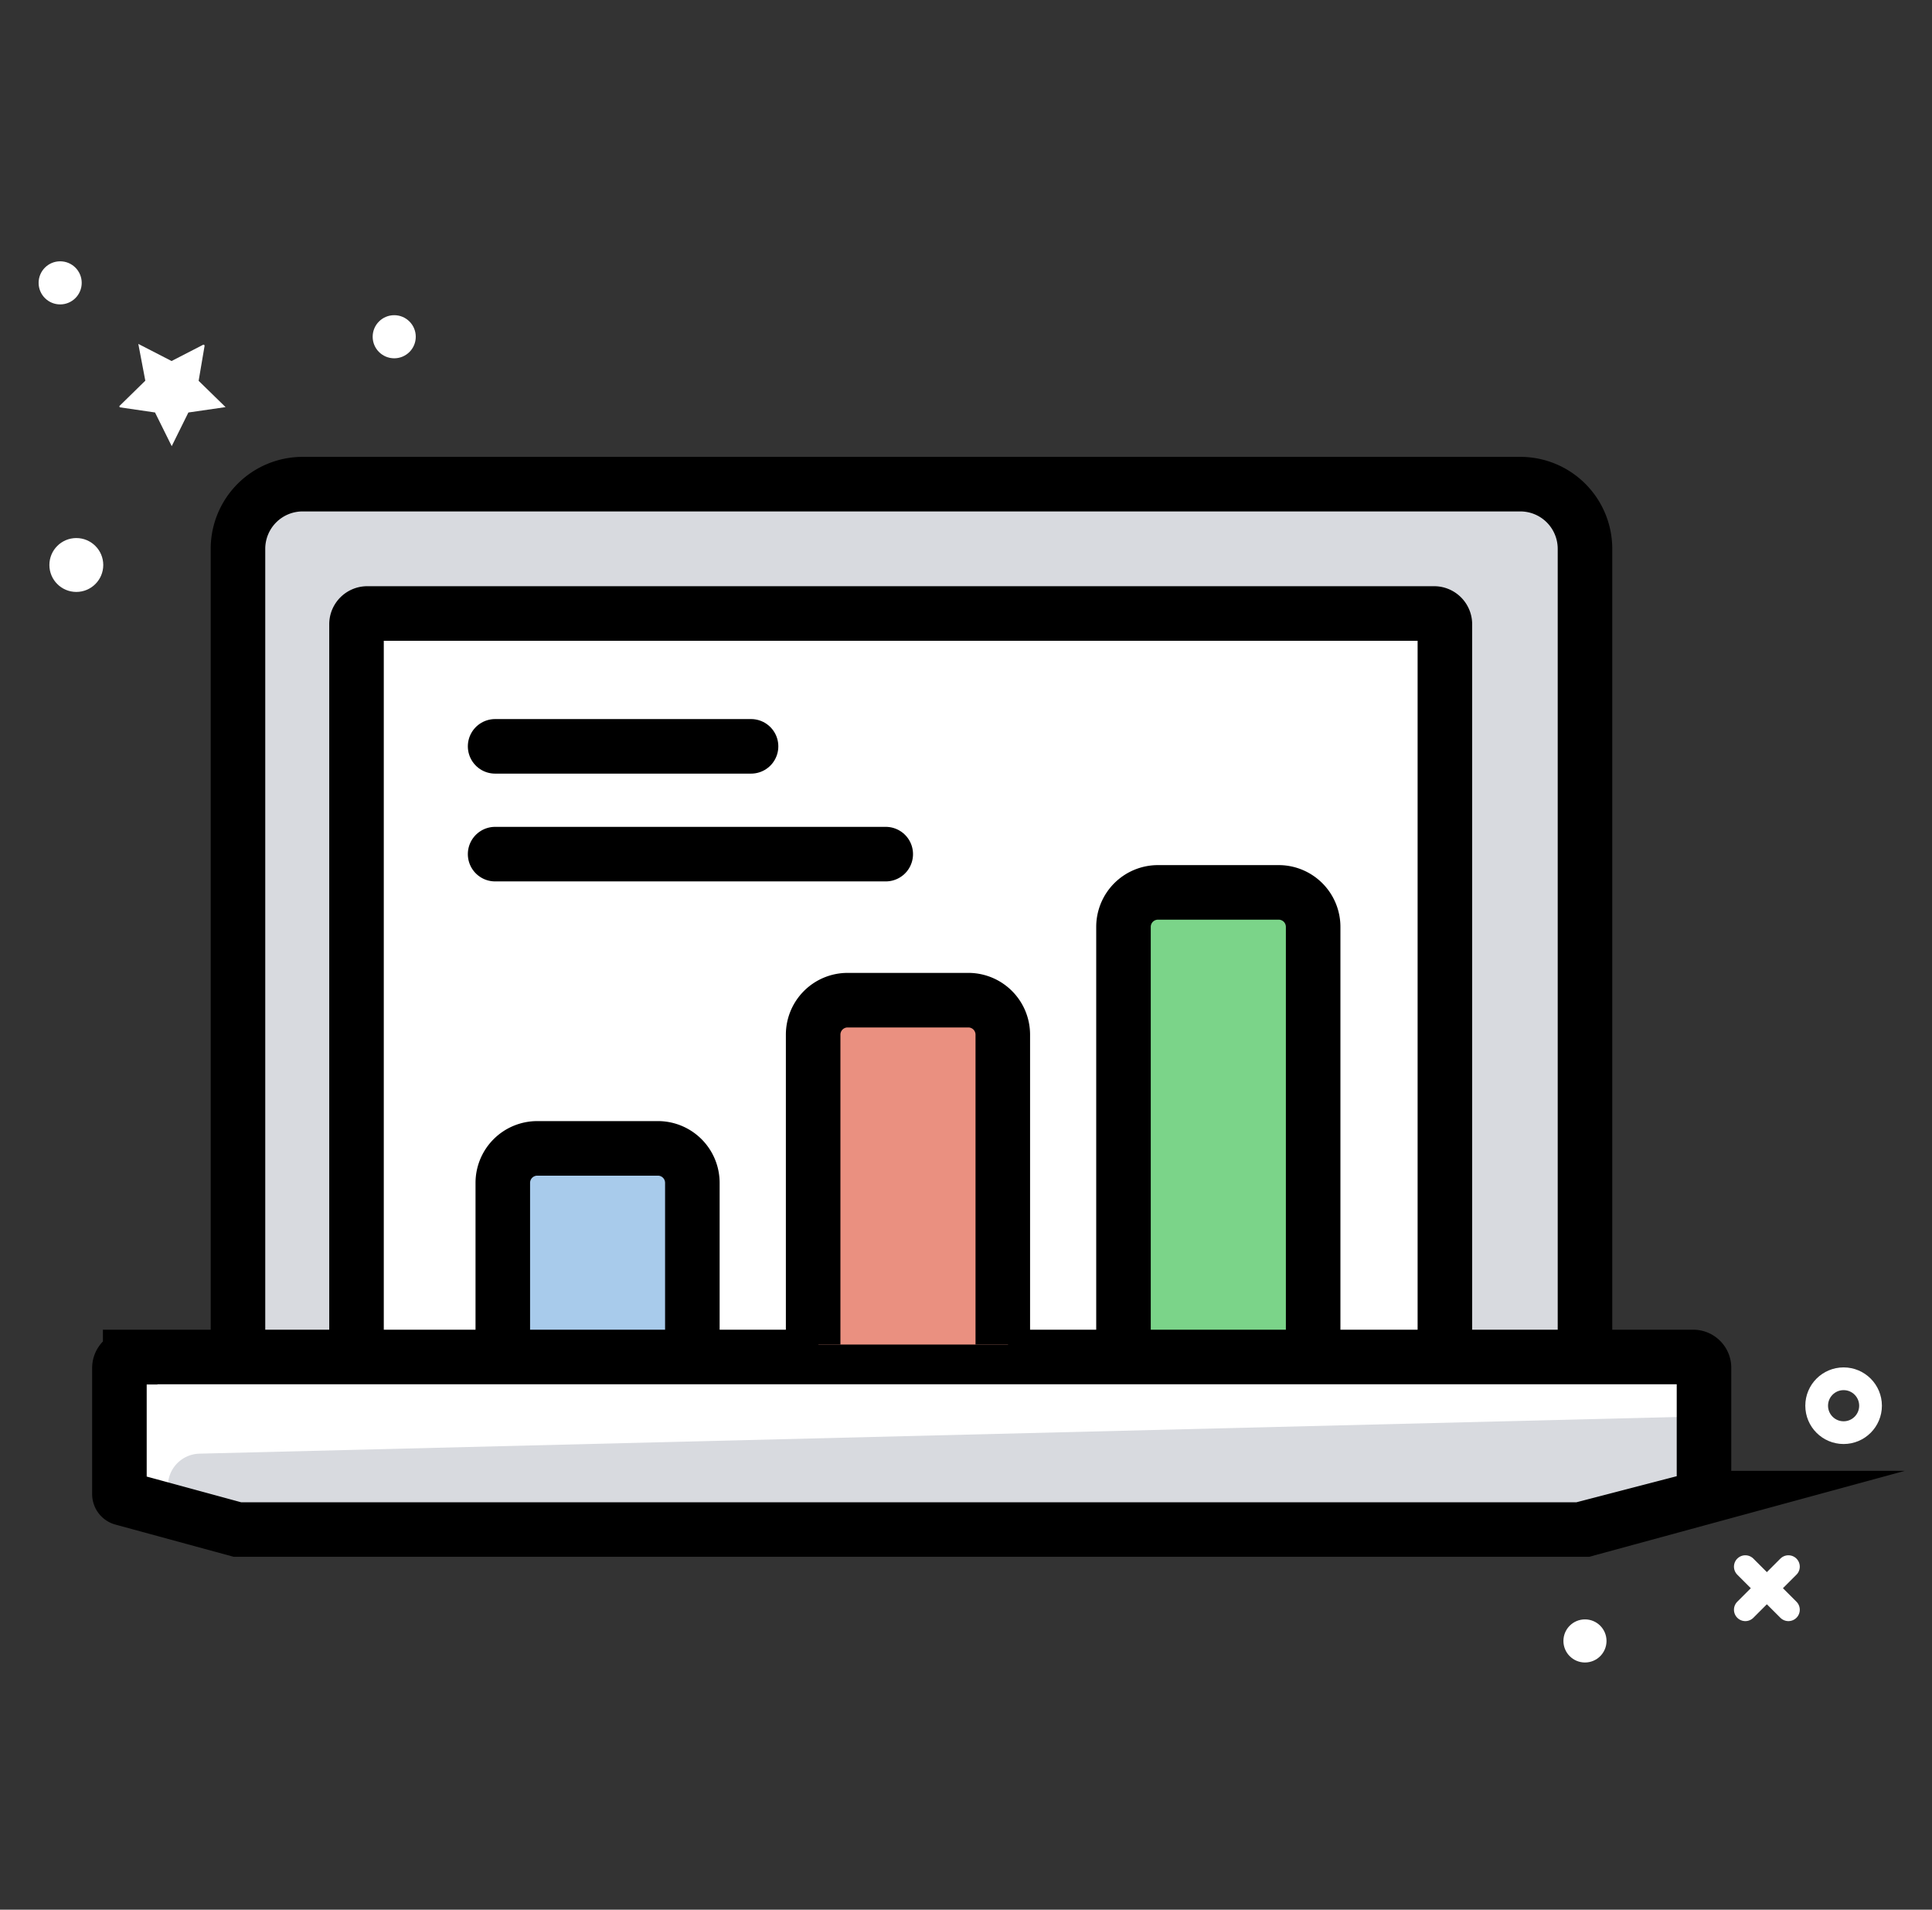 <svg xmlns="http://www.w3.org/2000/svg" width="85" height="84" viewBox="0 0 85 84">
    <rect x="0" y="0" width="85" height="84" fill="#333333" stroke="none"/>
    <defs>
        <style>
            .cls-4,.cls-5,.cls-7{fill:none}.cls-2{fill:#d8dadf}.cls-6{fill:#fff}.cls-4,.cls-7{stroke:#000;stroke-width:2.4px}.cls-4,.cls-5{stroke-linecap:round}.cls-5,.cls-7{stroke-miterlimit:10}.cls-4{stroke-linejoin:round}.cls-5{stroke:#fff}
        </style>
    </defs>
    <g id="_13508300921554897556" transform="translate(-0.161 -0.254)">
        <path id="Rectangle_16934" fill="none" d="M0 0H85V84H0z" transform="translate(0.161 0.254)"/>
        <path id="Path_7459" d="M78.663 39.985v35.557H72.5V43.3a.474.474 0 0 0-.474-.474H25.089a.474.474 0 0 0-.474.474v32.148l-.083.095H19.4V39.985a2.845 2.845 0 0 1 2.845-2.845h53.573a2.845 2.845 0 0 1 2.845 2.845z" class="cls-2" transform="translate(-8.769 -15.59)"/>
        <path id="Path_7460" fill="#fff" stroke="#000" stroke-linecap="round" stroke-miterlimit="10" stroke-width="2.4px" d="M28.2 79.453V47.214a.474.474 0 0 1 .474-.474H75.61a.474.474 0 0 1 .474.474v32.239" transform="translate(-12.354 -19.501)"/>
        <path id="Path_7461" d="M80.293 102.414v5.686l-5.215 1.422H15.815L10.6 108.1v-5.689a.474.474 0 0 1 .474-.474h68.745a.474.474 0 0 1 .474.477z" class="cls-2" transform="translate(-5.185 -41.988)"/>
        <path id="Line_1" d="M0 0L11.26 0" class="cls-4" transform="translate(21.944 33.083)"/>
        <path id="Line_2" d="M0 0L17.186 0" class="cls-4" transform="translate(21.944 37.824)"/>
        <circle id="Ellipse_150" cx="1.185" cy="1.185" r="1.185" class="cls-5" transform="translate(80.087 60.901)"/>
        <circle id="Ellipse_151" cx=".948" cy=".948" r=".948" class="cls-6" transform="translate(68.945 71.485)"/>
        <circle id="Ellipse_152" cx=".948" cy=".948" r=".948" class="cls-6" transform="translate(1.86 11.748)"/>
        <path id="Line_3" d="M0 0L1.896 1.896" class="cls-5" transform="translate(76.948 69.165)"/>
        <path id="Line_4" d="M1.896 0L0 1.896" class="cls-5" transform="translate(76.948 69.165)"/>
        <circle id="Ellipse_153" cx=".948" cy=".948" r=".948" class="cls-6" transform="translate(16.557 14.118)"/>
        <path id="Path_7462" d="M12.893 27.483l1.381-.711a.047.047 0 0 1 .071.047l-.261 1.535 1.185 1.156-1.636.237-.733 1.481-.735-1.482-1.541-.225a.047.047 0 0 1 0-.083l1.114-1.09-.308-1.618z" class="cls-6" transform="translate(-5.184 -11.349)"/>
        <circle id="Ellipse_154" cx="1.185" cy="1.185" r="1.185" class="cls-6" transform="translate(2.334 23.921)"/>
        <path id="Path_7463" d="M13.969 106.346l65.924-1.636v-2.133a.237.237 0 0 0-.237-.237H10.911a.711.711 0 0 0-.711.711v5.215l2.371.646v-1.144a1.422 1.422 0 0 1 1.4-1.422z" class="cls-6" transform="translate(-5.022 -42.151)"/>
        <path id="Path_7464" d="M19.4 75.542V39.985a2.845 2.845 0 0 1 2.845-2.845h53.573a2.845 2.845 0 0 1 2.845 2.845v35.557" class="cls-7" transform="translate(-8.769 -15.59)"/>
        <path id="Path_7465" fill="#7bd489" d="M93.484 68.957v18.372H85.14V68.957a1.517 1.517 0 0 1 1.517-1.517h5.334a1.517 1.517 0 0 1 1.493 1.517z" transform="translate(-35.55 -27.933)"/>
        <path id="Path_7466" fill="#a8cbeb" d="M47.4 87.957v7.586h-8.34v-7.586a1.517 1.517 0 0 1 1.517-1.517h5.334a1.517 1.517 0 0 1 1.489 1.517z" transform="translate(-16.778 -35.673)"/>
        <path id="Path_7467" d="M85.14 87.329V68.957a1.517 1.517 0 0 1 1.517-1.517h5.334a1.517 1.517 0 0 1 1.493 1.517v18.372" class="cls-7" transform="translate(-35.55 -27.933)"/>
        <path id="Path_7468" d="M39.06 95.572v-7.615a1.517 1.517 0 0 1 1.517-1.517h5.334a1.517 1.517 0 0 1 1.489 1.517v7.586" class="cls-7" transform="translate(-16.778 -35.673)"/>
        <path id="Path_7469" fill="none" stroke="#000" stroke-linecap="round" stroke-miterlimit="10" stroke-width="2.4px" d="M11.074 101.936a.474.474 0 0 0-.474.474v5.547a.19.19 0 0 0 .142.184l5.049 1.375H75.1l5.073-1.381a.19.19 0 0 0 .142-.184V102.4a.474.474 0 0 0-.474-.474H11.074z" transform="translate(-5.185 -41.983)"/>
        <path id="Path_7470" fill="#ea9080" d="M70.834 76.957v13.631H62.49V76.957a1.517 1.517 0 0 1 1.517-1.517h5.334a1.517 1.517 0 0 1 1.493 1.517z" transform="translate(-26.323 -31.192)"/>
        <path id="Path_7471" d="M62.1 90.588V76.957a1.517 1.517 0 0 1 1.517-1.517h5.334a1.517 1.517 0 0 1 1.493 1.517v13.631" class="cls-7" transform="translate(-26.164 -31.192)"/>
    </g>
</svg>
